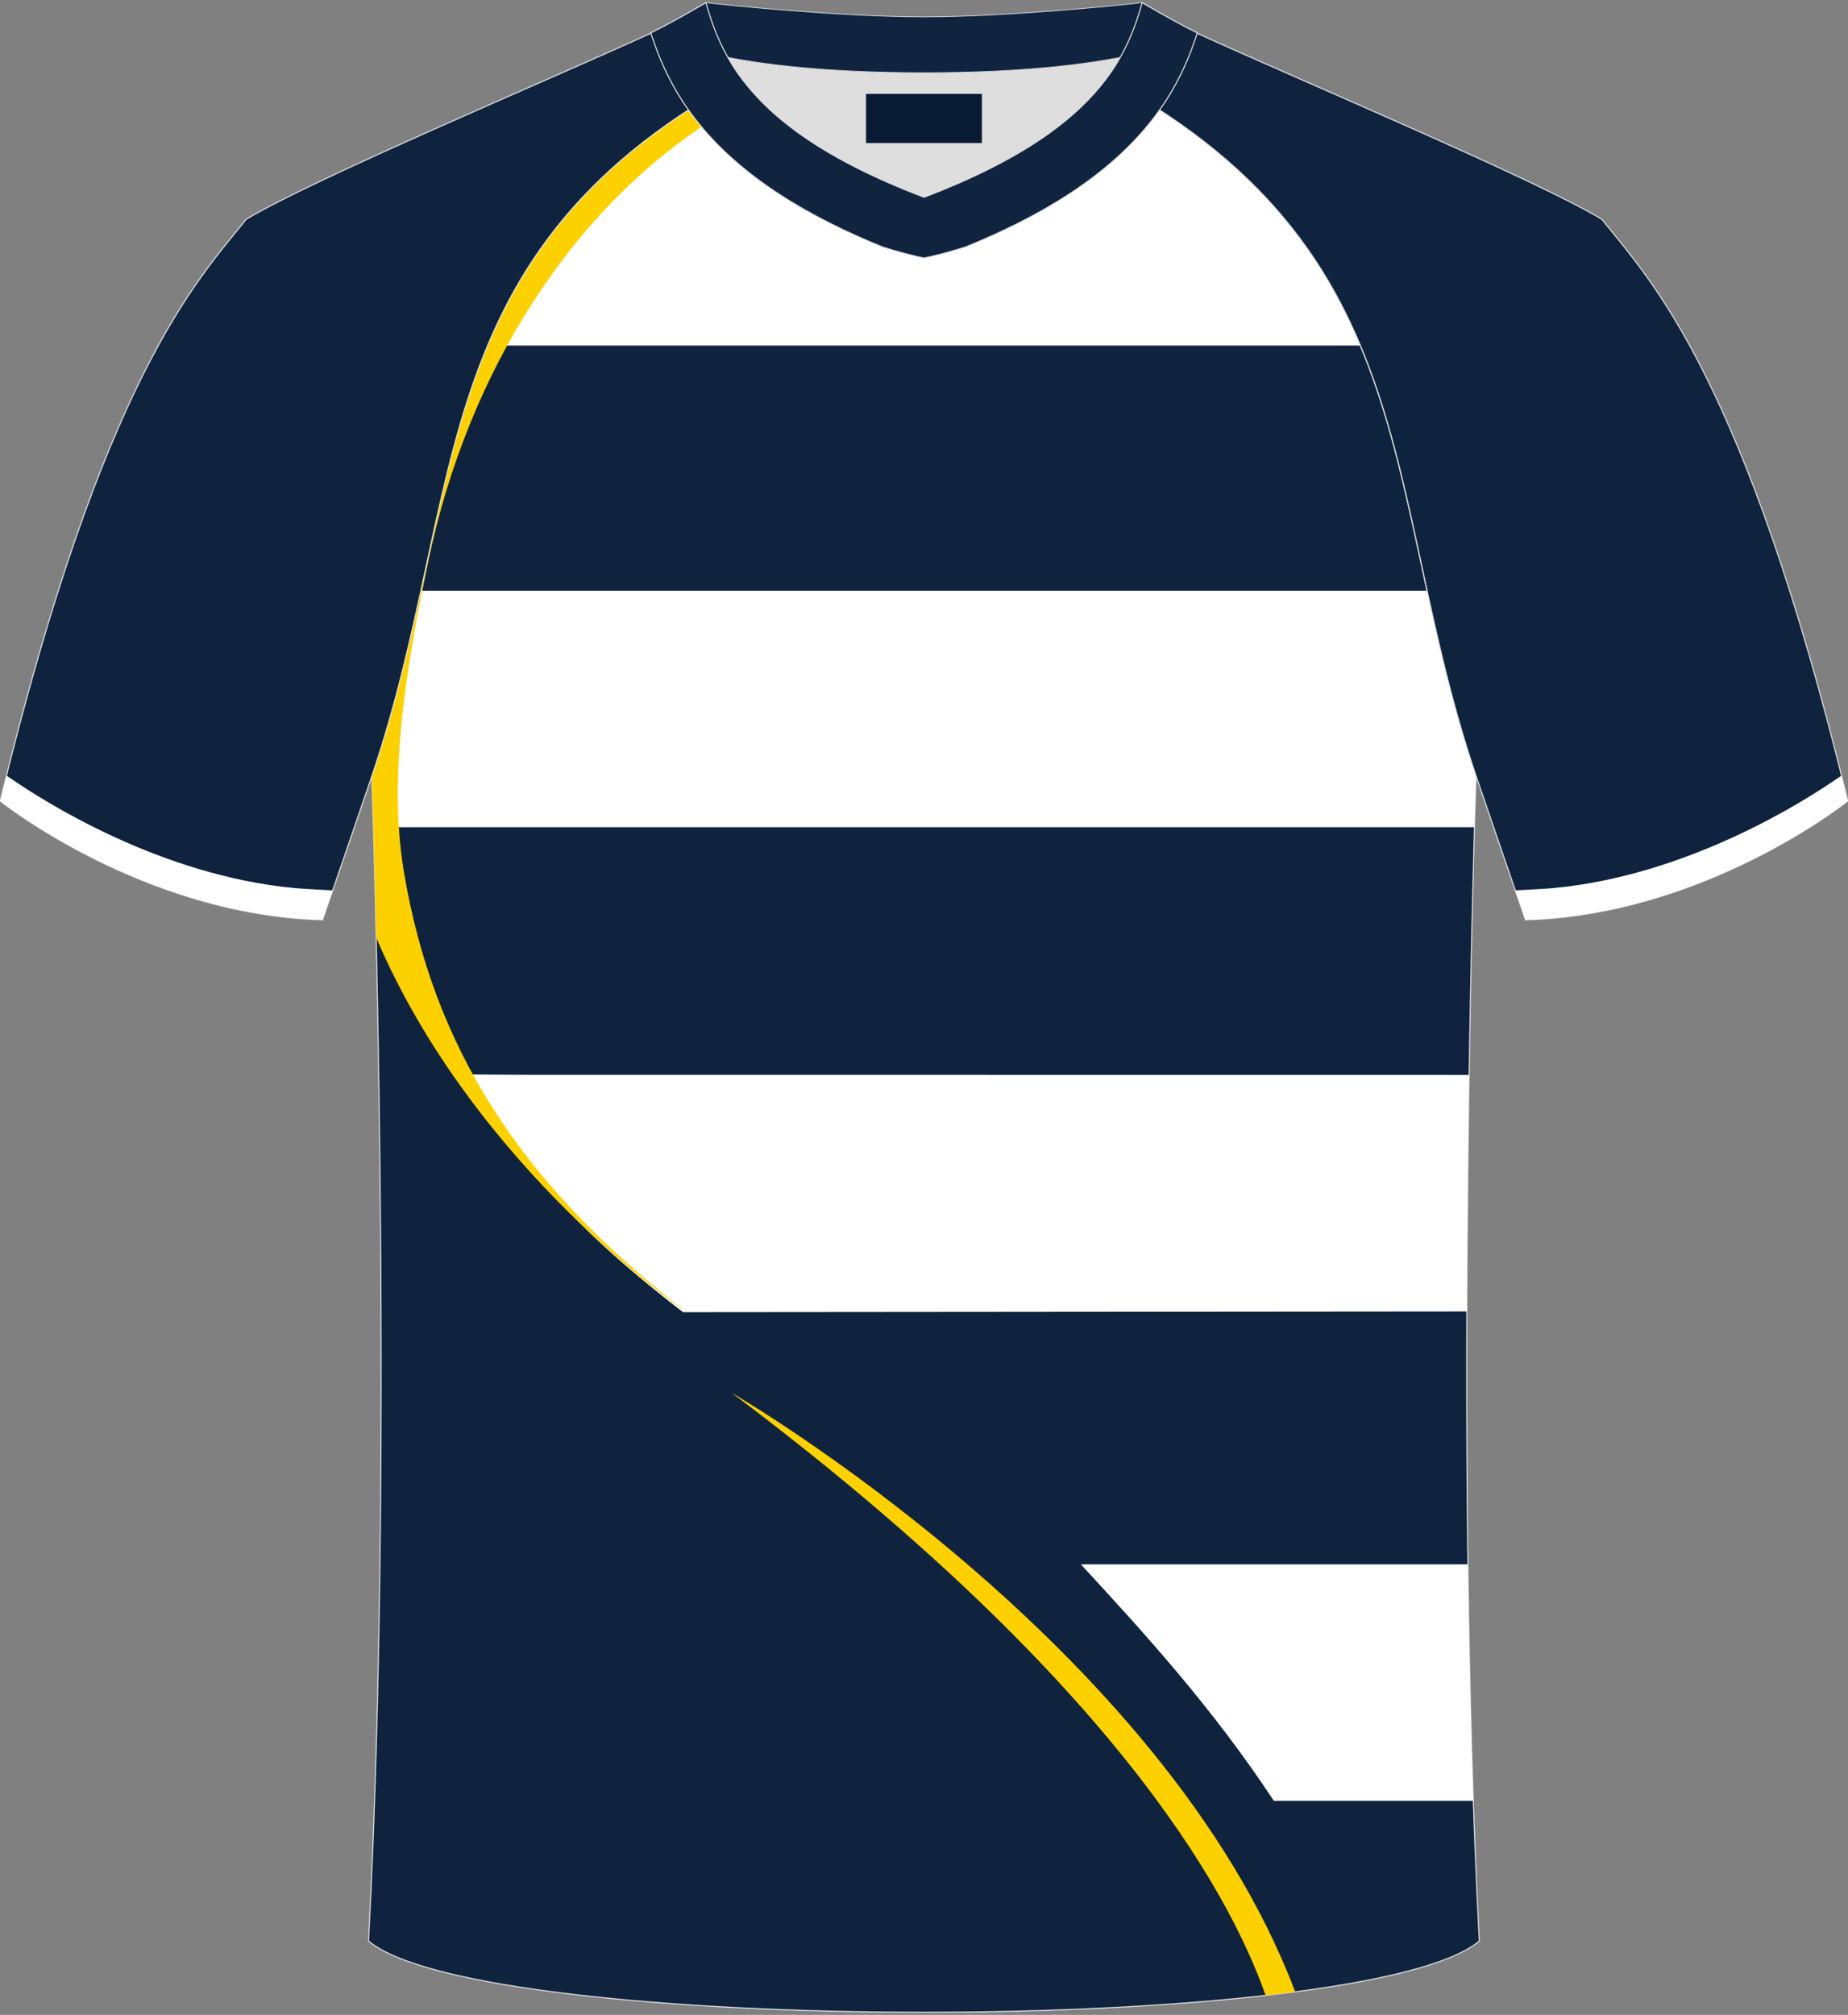 <?xml version="1.0" encoding="utf-8"?>
<!-- Generator: Adobe Illustrator 23.0.0, SVG Export Plug-In . SVG Version: 6.00 Build 0)  -->
<svg version="1.1" id="图层_1" xmlns="http://www.w3.org/2000/svg" xmlns:xlink="http://www.w3.org/1999/xlink" x="0px" y="0px"
	 width="378px" height="412px" viewBox="0 0 378 412" enable-background="new 0 0 378 412" xml:space="preserve">
<rect x="0" y="0" width="378" height="412" fill="#808080" stroke="none"/>
<g>
	
		<path fill-rule="evenodd" clip-rule="evenodd" fill="#0F233F" stroke="#DDDEDD" stroke-width="0.22" stroke-linecap="round" stroke-linejoin="round" stroke-miterlimit="22.926" d="
		M75.38,396.89c5.36-100.93,0.7-237.52,0.7-237.52c0-0.25,0-0.49-0.01-0.73c20.15-59.4,9.25-109.77,81.34-145.57
		c2.59-1.28,7.26-1.87,6.23-3.45c-0.42-0.64-0.8-1.36-1.17-2.15c6.75,0.26,14.96,0.49,26.36,0.49h0.31c11.58,0,19.94-0.23,26.83-0.5
		c-0.57,0.64-1.11,1.36-1.64,2.16c-1.03,1.58,3.64,2.16,6.23,3.45c72.09,35.8,61.19,86.17,81.34,145.57c0,0.25-0.01,0.49-0.01,0.73
		c0,0-4.66,136.58,0.7,237.52C279.56,416.32,98.44,416.32,75.38,396.89z"/>
	<g>
		<path fill-rule="evenodd" clip-rule="evenodd" fill="#FFFFFF" d="M99.73,70.66c7.5-17.89,19.31-34.1,41.35-48.35h95.82
			c22.04,14.25,33.85,30.46,41.35,48.35H99.73z"/>
		<path fill-rule="evenodd" clip-rule="evenodd" fill="#FFFFFF" d="M76.38,169.14c-0.18-6.27-0.3-9.77-0.3-9.77
			c0-0.25,0-0.49-0.01-0.73c4.43-13.07,7.37-25.71,10.01-37.85h205.81c2.64,12.14,5.57,24.77,10.01,37.85
			c0,0.25-0.01,0.49-0.01,0.73c0,0-0.12,3.5-0.3,9.77H76.38z"/>
		<path fill-rule="evenodd" clip-rule="evenodd" fill="#FFFFFF" d="M300.25,319.87c0.21,16.18,0.56,32.48,1.1,48.35h-40.8
			c-12.55-19.03-26.44-34.24-39.47-48.35H300.25z"/>
		<path fill-rule="evenodd" clip-rule="evenodd" fill="#FFFFFF" d="M300.5,219.8c-0.23,14.54-0.4,30.95-0.46,48.37l-160.33,0.14
			c-25.65-19.79-33.09-31.09-44.17-48.61l12.17,0.08L300.5,219.8z"/>
	</g>
	<g>
		<path fill-rule="evenodd" clip-rule="evenodd" fill="#FDD100" d="M76.94,191.69c-0.44-19.98-0.86-32.32-0.86-32.32
			c0-0.25,0-0.49-0.01-0.73c18.8-55.41,10.58-102.97,67.92-138.16l0.12,0.11l3.18,2.91c-30.11,18.46-51.59,52.51-59.64,91.09
			c-4.05,19.43-8.45,43.14-5.07,63.46c5.95,35.81,23.51,63.77,57.8,90.26C140.39,268.31,97.14,239.17,76.94,191.69z"/>
		<path fill-rule="evenodd" clip-rule="evenodd" fill="#FDD100" d="M264.93,407.28c-1.96,0.26-3.99,0.5-6.05,0.74
			c-7.78-22.08-32.24-65.45-109.2-123.2C149.69,284.81,237.85,335.81,264.93,407.28z"/>
	</g>
	
		<path fill-rule="evenodd" clip-rule="evenodd" fill="#0F233F" stroke="#DDDEDD" stroke-width="0.22" stroke-linecap="round" stroke-linejoin="round" stroke-miterlimit="22.926" d="
		M327.66,44.85c10.2,12.74,29.23,32.28,50.3,118.94c0,0-29.06,23.28-65.94,24.3c0,0-7.13-20.73-9.85-28.72
		c-20.49-59.72-9.19-110.36-81.59-146.3c-2.59-1.28-7.26-1.87-6.23-3.45c5.36-8.23,13.13-7.47,17.75-6.01
		c9.6,3.37,3.14-1.18,12.56,3.1C266.51,16.69,314.03,36.63,327.66,44.85z"/>
	<path fill-rule="evenodd" clip-rule="evenodd" fill="#FFFFFF" d="M376.68,158.6c0.43,1.71,0.85,3.43,1.28,5.19
		c0,0-29.06,23.28-65.94,24.3l-2.07-6.02c3.26-0.17,6.82-0.38,7.91-0.49c27.31-2.59,50.94-17.57,57.97-22.42
		C376.06,159,376.35,158.81,376.68,158.6z"/>
	
		<path fill-rule="evenodd" clip-rule="evenodd" fill="#0F233F" stroke="#DDDEDD" stroke-width="0.22" stroke-linecap="round" stroke-linejoin="round" stroke-miterlimit="22.926" d="
		M50.35,44.85C40.15,57.59,21.11,77.13,0.04,163.79c0,0,29.06,23.28,65.94,24.3c0,0,7.13-20.73,9.85-28.72
		c20.49-59.72,9.2-110.36,81.59-146.3c2.59-1.28,7.26-1.87,6.23-3.45c-5.36-8.23-13.13-7.47-17.75-6.01
		c-9.6,3.37-3.14-1.18-12.56,3.1C111.49,16.69,63.97,36.63,50.35,44.85z"/>
	<path fill-rule="evenodd" clip-rule="evenodd" fill="#FFFFFF" d="M1.32,158.6c-0.43,1.71-0.85,3.43-1.28,5.19
		c0,0,29.06,23.28,65.94,24.3l2.07-6.02c-3.26-0.17-6.82-0.38-7.91-0.49c-27.31-2.59-50.94-17.57-57.97-22.42
		C1.94,159,1.65,158.81,1.32,158.6z"/>
	<path fill-rule="evenodd" clip-rule="evenodd" fill="#DDDEDD" d="M148.88,11.74l0.21,0.37c0.8,1.37,1.71,2.75,2.77,4.16
		c5.96,7.87,16.62,16.25,37.14,24.05c20.52-7.8,31.18-16.17,37.14-24.05c1.06-1.4,1.98-2.79,2.77-4.16l0.21-0.37
		c-8.65,1.68-21.51,3.13-40.13,3.13C170.38,14.87,157.52,13.42,148.88,11.74z"/>
	
		<path fill-rule="evenodd" clip-rule="evenodd" fill="#102440" stroke="#D3D4D5" stroke-width="0.162" stroke-linecap="round" stroke-linejoin="round" stroke-miterlimit="22.926" d="
		M189,3.45c-17.27,0-41.75-2.53-44.63-2.92c0,0-5.53,4.46-11.28,6.18c0,0,11.77,8.16,55.91,8.16s55.91-8.16,55.91-8.16
		c-5.75-1.72-11.28-6.18-11.28-6.18C230.75,0.92,206.27,3.45,189,3.45z"/>
	
		<path fill-rule="evenodd" clip-rule="evenodd" fill="#102440" stroke="#DDDEDD" stroke-width="0.22" stroke-linecap="round" stroke-linejoin="round" stroke-miterlimit="22.926" d="
		M189,52.77c2.82-0.6,5.68-1.36,8.52-2.27c14.44-5.88,29.2-14.14,38.65-26.62c0.4-0.53,0.79-1.06,1.17-1.6
		c0.87-1.24,1.69-2.52,2.45-3.83c1.16-2,2.19-4.08,3.09-6.21c0.56-1.33,1.07-2.67,1.53-4.04c0.1-0.29,0.2-0.58,0.29-0.86
		c0.02-0.07,0.04-0.14,0.07-0.2c0.03-0.09,0.06-0.18,0.09-0.27c0-0.01,0.01-0.02,0.01-0.03c0.01-0.04,0.03-0.08,0.04-0.12
		c-4.43-2.13-11.28-6.18-11.28-6.18c-0.23,0.8-0.48,1.62-0.74,2.46c-0.45,1.41-0.97,2.86-1.6,4.35c-0.65,1.55-1.43,3.15-2.37,4.77
		c-0.79,1.37-1.71,2.75-2.77,4.16c-5.96,7.87-16.62,16.25-37.14,24.05c-20.52-7.8-31.18-16.17-37.14-24.05
		c-1.06-1.4-1.98-2.79-2.77-4.16c-0.94-1.63-1.72-3.22-2.37-4.77c-0.63-1.49-1.15-2.94-1.6-4.35c-0.27-0.84-0.51-1.66-0.74-2.46
		c0,0-6.86,4.05-11.28,6.18c0.01,0.04,0.03,0.08,0.04,0.12c0,0.01,0.01,0.02,0.01,0.03c0.03,0.09,0.06,0.18,0.09,0.27
		c0.02,0.07,0.04,0.14,0.07,0.2c0.1,0.29,0.19,0.58,0.29,0.86c0.47,1.36,0.97,2.71,1.53,4.04c0.9,2.13,1.93,4.21,3.09,6.21
		c0.76,1.31,1.58,2.59,2.45,3.83c0.38,0.54,0.77,1.08,1.17,1.6c9.46,12.48,24.21,20.75,38.65,26.62
		C183.33,51.41,186.18,52.17,189,52.77z"/>
	<rect x="177.14" y="19.2" fill-rule="evenodd" clip-rule="evenodd" fill="#091B34" width="23.71" height="10.05"/>
</g>
</svg>
